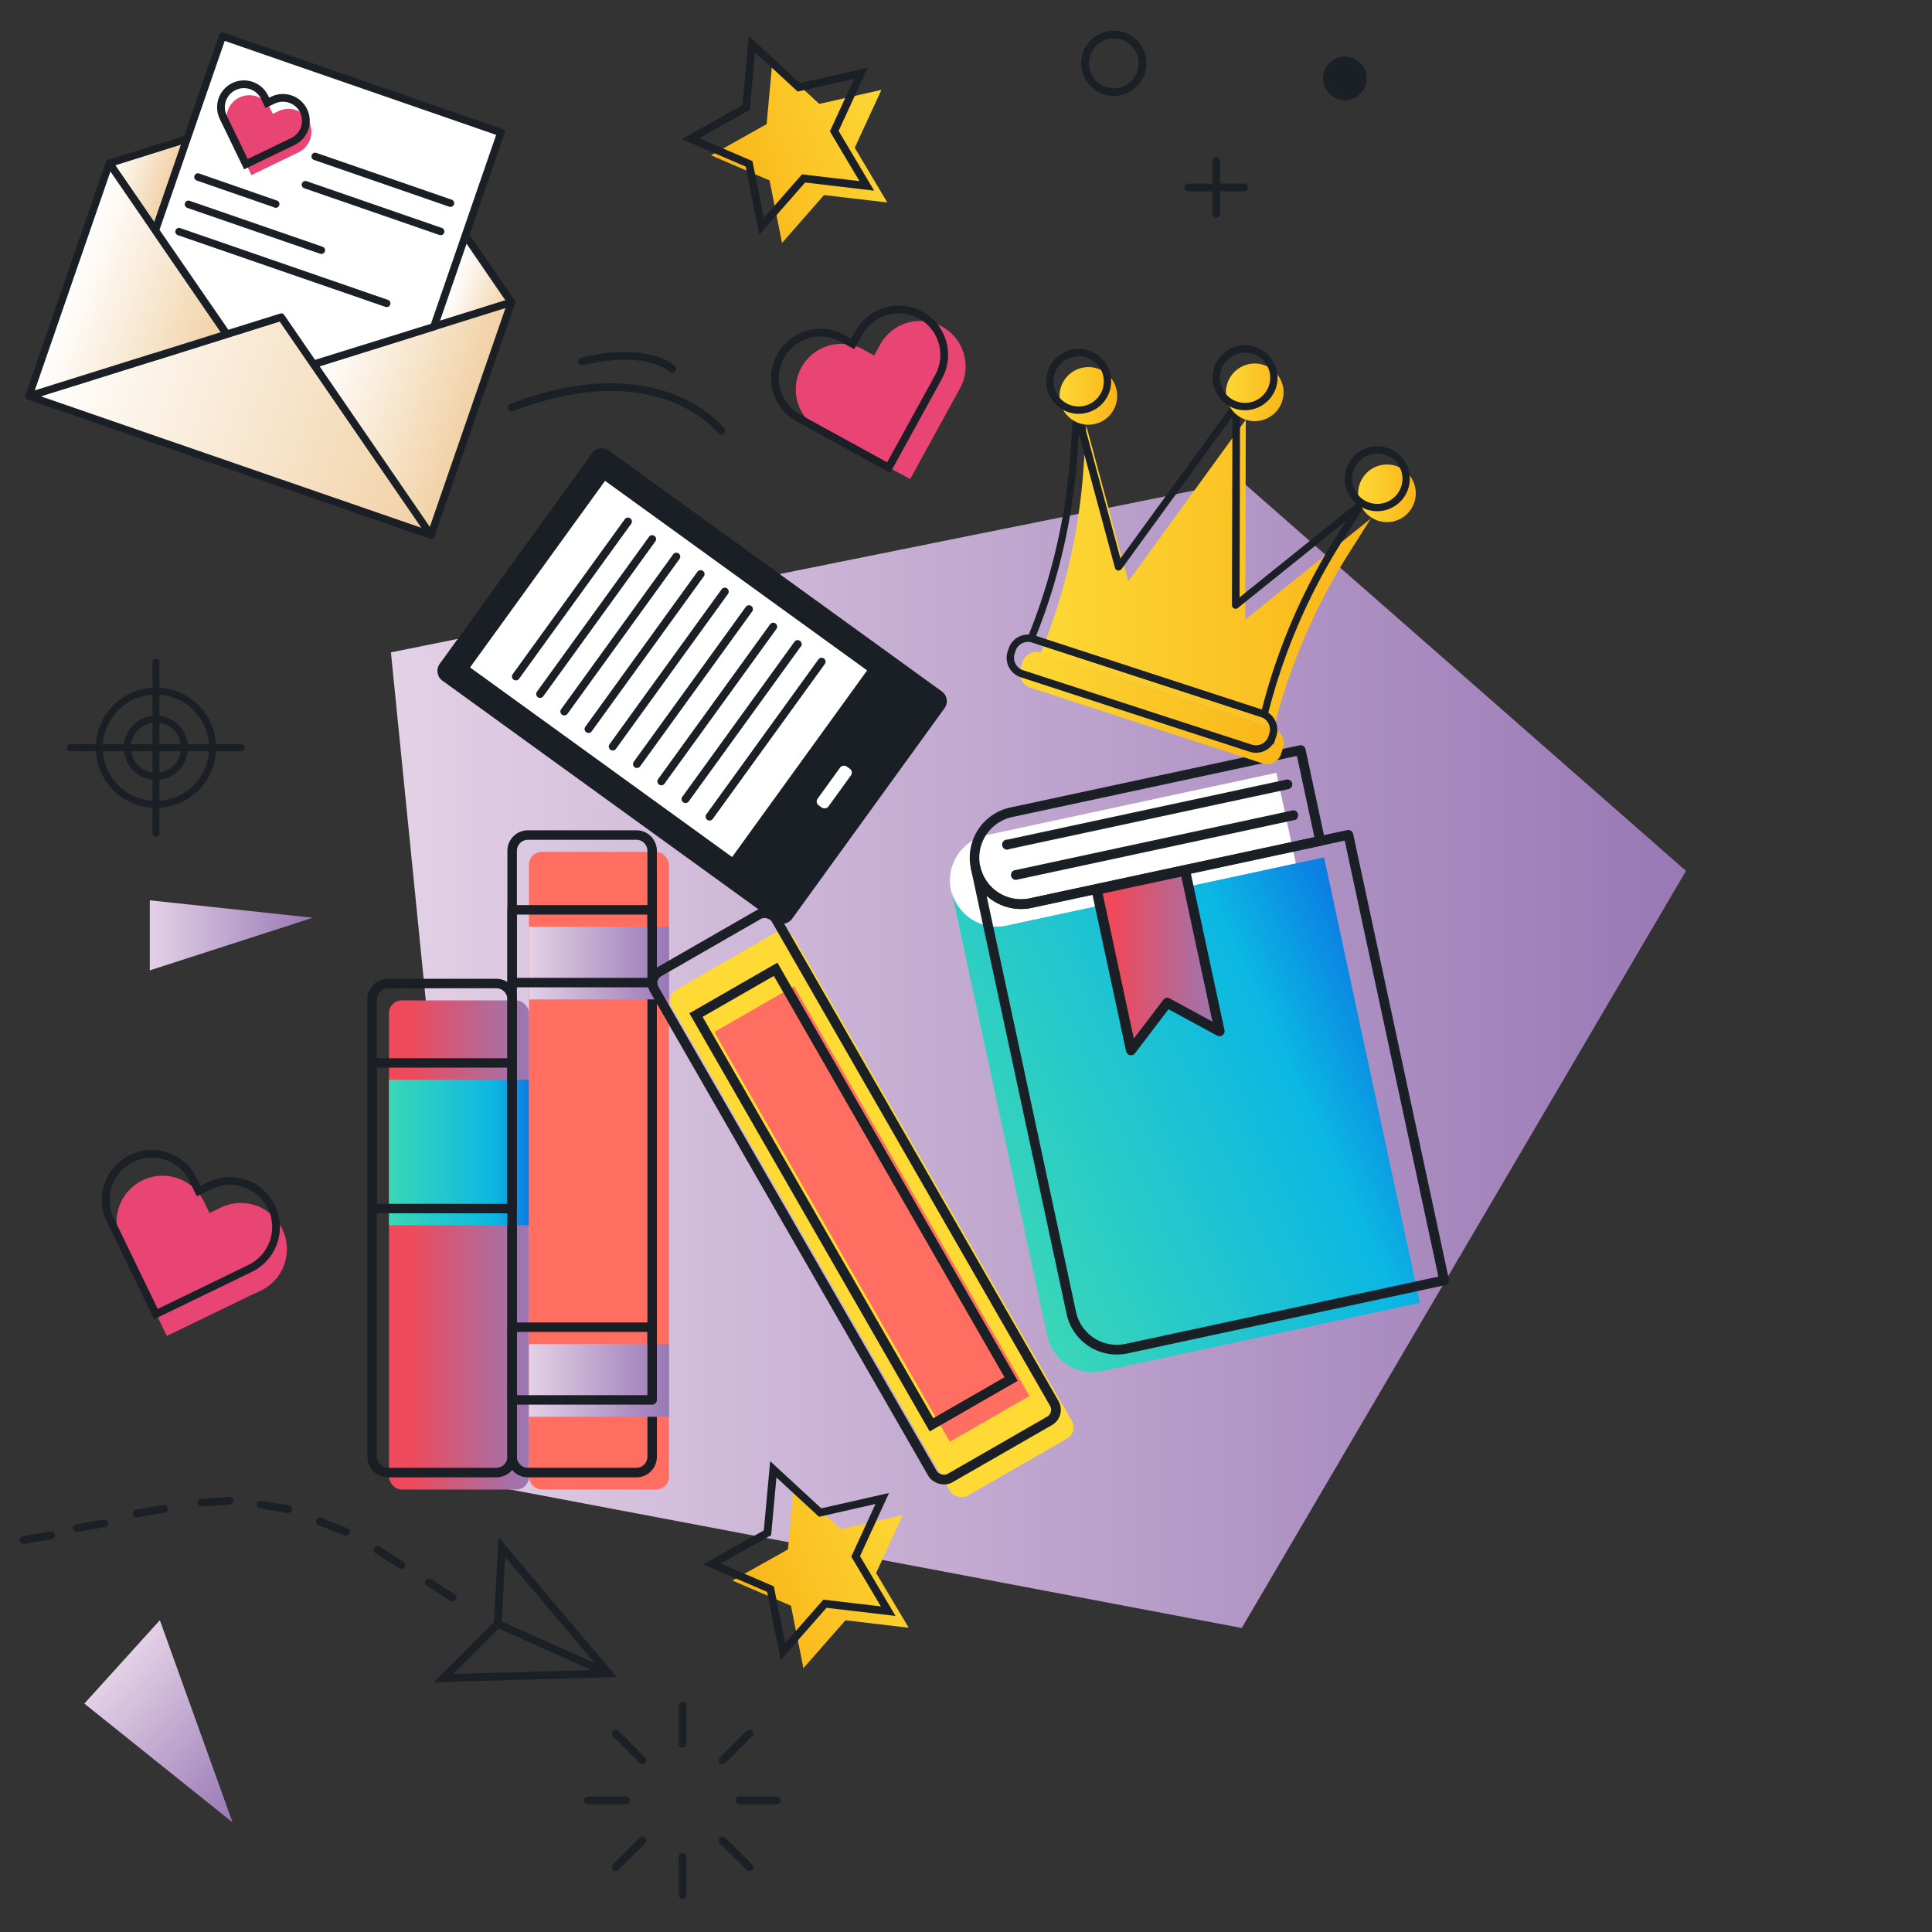 <svg id="Warstwa_4" data-name="Warstwa 4" xmlns="http://www.w3.org/2000/svg" xmlns:xlink="http://www.w3.org/1999/xlink" viewBox="0 0 500 500"><rect x="0" y="0" width="500" height="500" fill="#333333" stroke="none"/><defs><style>.cls-1,.cls-24,.cls-5{fill:none;}.cls-1,.cls-13,.cls-14,.cls-17,.cls-24,.cls-4,.cls-5{stroke:#1b1f26;stroke-miterlimit:10;}.cls-1,.cls-5{stroke-width:2px;}.cls-2{fill:url(#Gradient_bez_nazwy_27);}.cls-3{fill:url(#Gradient_bez_nazwy_27-2);}.cls-11,.cls-14,.cls-17,.cls-4{fill:#1a1f26;}.cls-4{stroke-width:0.5px;}.cls-5{stroke-linecap:round;}.cls-13,.cls-6{fill:#1b1f26;}.cls-7{fill:url(#Gradient_bez_nazwy_2);}.cls-8{fill:url(#Gradient_bez_nazwy_27-3);}.cls-9{fill:url(#Gradient_bez_nazwy_2-2);}.cls-10{fill:#e84575;}.cls-12{fill:#fff;}.cls-13,.cls-14{stroke-width:0.6px;}.cls-15{fill:url(#Gradient_bez_nazwy_115);}.cls-16{fill:url(#Gradient_bez_nazwy_14);}.cls-17{stroke-width:0.3px;}.cls-18{fill:url(#Gradient_bez_nazwy_14-2);}.cls-19{fill:#ffda34;}.cls-20{fill:#ff6e61;}.cls-21{fill:url(#Gradient_bez_nazwy_115-2);}.cls-22{fill:url(#Gradient_bez_nazwy_27-4);}.cls-23{fill:url(#Gradient_bez_nazwy_27-5);}.cls-24{stroke-width:2.5px;}.cls-25{fill:#3b0037;}.cls-26{fill:url(#Gradient_bez_nazwy_11);}.cls-27{fill:url(#Gradient_bez_nazwy_11-2);}.cls-28{fill:url(#Gradient_bez_nazwy_11-3);}.cls-29{fill:url(#Gradient_bez_nazwy_11-4);}.cls-30{fill:url(#Gradient_bez_nazwy_11-5);}.cls-31{fill:url(#Gradient_bez_nazwy_2-3);}.cls-32{fill:url(#Gradient_bez_nazwy_2-4);}.cls-33{fill:url(#Gradient_bez_nazwy_2-5);}.cls-34{fill:url(#Gradient_bez_nazwy_2-6);}.cls-35{fill:url(#Gradient_bez_nazwy_2-7);}</style><linearGradient id="Gradient_bez_nazwy_27" x1="101.17" y1="272.9" x2="436.33" y2="272.9" gradientUnits="userSpaceOnUse"><stop offset="0" stop-color="#e3d1e6"/><stop offset="1" stop-color="#9978b5"/></linearGradient><linearGradient id="Gradient_bez_nazwy_27-2" x1="41.89" y1="545.26" x2="90.95" y2="545.26" gradientTransform="translate(366.52 -2.22) rotate(42.16)" xlink:href="#Gradient_bez_nazwy_27"/><linearGradient id="Gradient_bez_nazwy_2" x1="61.8" y1="60.24" x2="109.03" y2="60.24" gradientTransform="matrix(-0.93, 0.36, 0.36, 0.93, 266.1, -50.19)" gradientUnits="userSpaceOnUse"><stop offset="0" stop-color="#fcd835"/><stop offset="1" stop-color="#fab518"/></linearGradient><linearGradient id="Gradient_bez_nazwy_27-3" x1="38.77" y1="242.07" x2="80.95" y2="242.07" xlink:href="#Gradient_bez_nazwy_27"/><linearGradient id="Gradient_bez_nazwy_2-2" x1="188.89" y1="406.55" x2="236.12" y2="406.55" xlink:href="#Gradient_bez_nazwy_2"/><linearGradient id="Gradient_bez_nazwy_115" x1="287.58" y1="365.72" x2="405.35" y2="365.72" gradientTransform="matrix(0.91, -0.42, 0.42, 0.91, -162.29, 99.78)" gradientUnits="userSpaceOnUse"><stop offset="0" stop-color="#3bd7b7"/><stop offset="0.75" stop-color="#0bb7e3"/><stop offset="1" stop-color="#0b7de3"/></linearGradient><linearGradient id="Gradient_bez_nazwy_14" x1="283.78" y1="248.59" x2="315.62" y2="248.59" gradientUnits="userSpaceOnUse"><stop offset="0" stop-color="#ee4a5b"/><stop offset="0.15" stop-color="#ee4a5b"/><stop offset="1" stop-color="#9978b5"/></linearGradient><linearGradient id="Gradient_bez_nazwy_14-2" x1="100.67" y1="322.19" x2="136.9" y2="322.19" xlink:href="#Gradient_bez_nazwy_14"/><linearGradient id="Gradient_bez_nazwy_115-2" x1="100.67" y1="298.27" x2="136.9" y2="298.27" gradientTransform="matrix(1, 0, 0, 1, 0, 0)" xlink:href="#Gradient_bez_nazwy_115"/><linearGradient id="Gradient_bez_nazwy_27-4" x1="136.9" y1="249.24" x2="173.14" y2="249.24" xlink:href="#Gradient_bez_nazwy_27"/><linearGradient id="Gradient_bez_nazwy_27-5" x1="136.9" y1="357.25" x2="173.14" y2="357.25" xlink:href="#Gradient_bez_nazwy_27"/><linearGradient id="Gradient_bez_nazwy_11" x1="18.62" y1="100.13" x2="128.73" y2="100.13" gradientTransform="matrix(0.95, 0.33, -0.33, 0.95, 29.22, -17.42)" gradientUnits="userSpaceOnUse"><stop offset="0.01" stop-color="#fff"/><stop offset="1" stop-color="#f1d0a3"/></linearGradient><linearGradient id="Gradient_bez_nazwy_11-2" x1="18.62" y1="56.71" x2="35.55" y2="56.71" xlink:href="#Gradient_bez_nazwy_11"/><linearGradient id="Gradient_bez_nazwy_11-3" x1="111.8" y1="56.72" x2="128.73" y2="56.72" xlink:href="#Gradient_bez_nazwy_11"/><linearGradient id="Gradient_bez_nazwy_11-4" x1="85.58" y1="88.59" x2="128.73" y2="88.59" xlink:href="#Gradient_bez_nazwy_11"/><linearGradient id="Gradient_bez_nazwy_11-5" x1="18.62" y1="88.59" x2="61.77" y2="88.59" xlink:href="#Gradient_bez_nazwy_11"/><linearGradient id="Gradient_bez_nazwy_2-3" x1="269.38" y1="148.61" x2="354.78" y2="148.61" gradientTransform="matrix(1, 0, 0, 1, 0, 0)" xlink:href="#Gradient_bez_nazwy_2"/><linearGradient id="Gradient_bez_nazwy_2-4" x1="317.26" y1="101.51" x2="332.19" y2="101.51" gradientTransform="translate(232.62 -226) rotate(56.93)" xlink:href="#Gradient_bez_nazwy_2"/><linearGradient id="Gradient_bez_nazwy_2-5" x1="351.48" y1="127.65" x2="366.41" y2="127.65" gradientTransform="translate(270.08 -242.8) rotate(56.93)" xlink:href="#Gradient_bez_nazwy_2"/><linearGradient id="Gradient_bez_nazwy_2-6" x1="274.19" y1="102.45" x2="289.12" y2="102.45" gradientTransform="translate(213.84 -189.49) rotate(56.93)" xlink:href="#Gradient_bez_nazwy_2"/><linearGradient id="Gradient_bez_nazwy_2-7" x1="263.82" y1="183.26" x2="332.28" y2="183.26" gradientTransform="translate(-42.14 101.46) rotate(-18.06)" xlink:href="#Gradient_bez_nazwy_2"/></defs><title>konkurs_L</title><circle class="cls-1" cx="288.26" cy="16.39" r="7.45"/><polygon class="cls-2" points="101.17 168.83 122.7 383.71 321.36 421.32 436.33 225.39 321.26 124.48 101.17 168.83"/><polygon class="cls-3" points="60.18 471.63 41.37 419.31 21.83 440.89 60.18 471.63"/><path class="cls-4" d="M40.36,208.85a15.33,15.33,0,1,1,15.33-15.33A15.35,15.35,0,0,1,40.36,208.85Zm0-29.34a14,14,0,1,0,14,14A14,14,0,0,0,40.36,179.51Z"/><path class="cls-4" d="M40.36,201.58a8.06,8.06,0,1,1,8.06-8.06A8.06,8.06,0,0,1,40.36,201.58Zm0-14.8a6.74,6.74,0,1,0,6.74,6.74A6.75,6.75,0,0,0,40.36,186.78Z"/><path class="cls-4" d="M40.36,216.3a.66.66,0,0,1-.66-.67V171.41a.66.66,0,1,1,1.32,0v44.22A.66.66,0,0,1,40.36,216.3Z"/><path class="cls-4" d="M62.47,194.18H18.25a.66.66,0,1,1,0-1.32H62.47a.66.66,0,1,1,0,1.32Z"/><line class="cls-5" x1="176.64" y1="441.48" x2="176.64" y2="451.27"/><line class="cls-5" x1="176.64" y1="480.61" x2="176.64" y2="490.4"/><line class="cls-5" x1="159.35" y1="448.65" x2="166.28" y2="455.57"/><line class="cls-5" x1="187.01" y1="476.31" x2="193.94" y2="483.23"/><line class="cls-5" x1="152.19" y1="465.94" x2="161.97" y2="465.94"/><line class="cls-5" x1="191.32" y1="465.94" x2="201.1" y2="465.94"/><line class="cls-5" x1="159.35" y1="483.23" x2="166.28" y2="476.31"/><line class="cls-5" x1="187.01" y1="455.57" x2="193.94" y2="448.65"/><circle class="cls-6" cx="348.06" cy="20.27" r="5.65"/><polygon class="cls-7" points="199.91 15.71 198.4 32.13 184.01 40.19 199.16 46.7 202.39 62.88 213.26 50.48 229.64 52.41 221.21 38.24 228.11 23.26 212.02 26.89 199.91 15.71"/><polygon class="cls-1" points="194.6 11.41 193.09 27.83 178.71 35.9 193.86 42.41 197.08 58.58 207.96 46.18 224.33 48.11 215.9 33.94 222.8 18.96 206.72 22.6 194.6 11.41"/><line class="cls-5" x1="314.76" y1="41.67" x2="314.76" y2="55.36"/><line class="cls-5" x1="321.98" y1="48.52" x2="307.53" y2="48.52"/><path class="cls-5" d="M186.64,111.48s-15.82-20.76-54.25-6"/><path class="cls-5" d="M174,95.48s-5.74-6-23.4-2"/><polygon class="cls-8" points="80.95 237.51 38.77 251.13 38.77 233 80.95 237.51"/><polygon class="cls-9" points="205.44 384.56 203.93 400.98 189.55 409.05 204.7 415.56 207.92 431.73 218.8 419.33 235.17 421.26 226.74 407.09 233.64 392.11 217.56 395.75 205.44 384.56"/><polygon class="cls-1" points="200.13 380.26 198.62 396.69 184.24 404.75 199.39 411.26 202.61 427.43 213.49 415.04 229.87 416.97 221.44 402.79 228.33 387.81 212.25 391.45 200.13 380.26"/><path class="cls-10" d="M73.05,318.05a11.92,11.92,0,0,0-15.91-5.53h0l-2.92,1.41L52.8,311a11.91,11.91,0,0,0-21.44,10.39l1.42,2.92,10.39,21.44,21.44-10.39L67.53,334a11.9,11.9,0,0,0,5.52-15.91Z"/><path class="cls-5" d="M70.22,312.36a11.91,11.91,0,0,0-15.91-5.53h0l-2.92,1.42L50,305.33a11.91,11.91,0,1,0-21.44,10.39l1.41,2.92,10.39,21.44,21.44-10.39,2.92-1.42a11.91,11.91,0,0,0,5.53-15.91Z"/><path class="cls-10" d="M243.79,84.52a11.78,11.78,0,0,0-16,4.65h0L226.23,92l-2.81-1.55a11.79,11.79,0,0,0-11.36,20.67l2.82,1.54L235.54,124l11.36-20.67,1.54-2.81a11.78,11.78,0,0,0-4.65-16Z"/><path class="cls-5" d="M238.24,81.54a11.8,11.8,0,0,0-16,4.65h0L220.68,89l-2.81-1.54a11.79,11.79,0,0,0-11.36,20.66l2.82,1.55L230,121l11.36-20.66,1.54-2.82a11.77,11.77,0,0,0-4.65-16Z"/><rect class="cls-11" x="143.1" y="121.98" width="72.07" height="111.13" rx="1.94" transform="translate(-69.71 218.61) rotate(-54.12)"/><path class="cls-11" d="M244.44,183.29,205,237.78a3.12,3.12,0,0,1-4.36.7l-86.14-62.32a3.12,3.12,0,0,1-.7-4.36l39.42-54.5a3.13,3.13,0,0,1,4.36-.7l86.14,62.32A3.12,3.12,0,0,1,244.44,183.29ZM115,172.64a1.68,1.68,0,0,0,.37,2.35l86.14,62.32a1.67,1.67,0,0,0,2.35-.38l39.43-54.49a1.69,1.69,0,0,0-.38-2.35l-86.14-62.32a1.69,1.69,0,0,0-2.35.38Z"/><rect class="cls-12" x="130.49" y="142.63" width="85.15" height="61.05" transform="translate(134.34 -68.58) rotate(35.88)"/><path class="cls-11" d="M226,173.8l-35.79,49.47a.72.72,0,0,1-1,.16l-69-49.91a.72.72,0,0,1-.16-1l35.78-49.46a.71.71,0,0,1,1-.16l69,49.91A.72.72,0,0,1,226,173.8Zm-36.53,48,34.94-48.3-67.82-49.06-34.94,48.29Z"/><rect class="cls-12" x="209.72" y="201.98" width="12.39" height="3.45" rx="1.21" transform="translate(-75.69 259.24) rotate(-54.12)"/><path class="cls-13" d="M213.22,171.67l-29,40.09a.72.72,0,1,1-1.17-.85l29-40.09a.73.73,0,0,1,1-.16A.72.72,0,0,1,213.22,171.67Z"/><path class="cls-13" d="M207,167.14l-29,40.09a.72.72,0,1,1-1.17-.85l29-40.09a.72.72,0,1,1,1.16.85Z"/><path class="cls-13" d="M200.69,162.6l-29,40.09a.72.72,0,0,1-1.16-.84l29-40.09a.72.72,0,0,1,1-.17A.73.73,0,0,1,200.69,162.6Z"/><path class="cls-13" d="M194.42,158.07l-29,40.09a.73.73,0,0,1-1,.16.72.72,0,0,1-.16-1l29-40.09a.73.73,0,0,1,1-.16A.72.72,0,0,1,194.42,158.07Z"/><path class="cls-13" d="M188.16,153.53l-29,40.1a.72.72,0,1,1-1.17-.85l29-40.09a.72.72,0,0,1,1.17.84Z"/><path class="cls-13" d="M181.89,149l-29,40.09a.71.71,0,0,1-1,.16.7.7,0,0,1-.16-1l29-40.1a.72.72,0,0,1,1.17.85Z"/><path class="cls-13" d="M175.62,144.47l-29,40.09a.73.73,0,0,1-1,.16.72.72,0,0,1-.16-1l29-40.09a.73.73,0,0,1,1-.16A.72.72,0,0,1,175.62,144.47Z"/><path class="cls-13" d="M169.36,139.93l-29,40.09a.72.72,0,0,1-1,.17.73.73,0,0,1-.16-1l29-40.09a.7.7,0,0,1,1-.16A.71.71,0,0,1,169.36,139.93Z"/><path class="cls-13" d="M163.09,135.4l-29,40.09a.72.72,0,0,1-1,.16.7.7,0,0,1-.16-1l29-40.1a.72.72,0,0,1,1.17.85Z"/><path class="cls-12" d="M330.33,200l5.05,23.49-75.07,16.14a12,12,0,0,1-4.91-23.52Z"/><path class="cls-14" d="M341.88,218.56l-75.07,16.13a13,13,0,0,1-15.26-10,13,13,0,0,1,9.95-15.41l74.93-16.1a1,1,0,0,1,1.13.73l5.05,23.5A1,1,0,0,1,341.88,218.56Zm-80-7.39a11.07,11.07,0,0,0-8.49,13.14,11.1,11.1,0,0,0,13,8.51l74.13-15.93-4.65-21.62Z"/><path class="cls-15" d="M342.67,221.88l24.78,115.3-82.36,17.7A12,12,0,0,1,271,345.63l-24.78-115.3a12,12,0,0,0,14.13,9.25Z"/><path class="cls-14" d="M374,332.29,291.59,350a13,13,0,0,1-15.26-10l-24.78-115.3a1,1,0,0,1,1.86-.4,11.1,11.1,0,0,0,13,8.51l82.35-17.69a1,1,0,0,1,1.14.73l24.78,115.3A1,1,0,0,1,374,332.29ZM254.83,230.91l23.36,108.7a11.1,11.1,0,0,0,13,8.51l81.42-17.5L348.24,217.19l-81.43,17.5A13,13,0,0,1,254.83,230.91Z"/><polygon class="cls-16" points="315.62 266.91 302.05 259.55 292.71 271.83 283.78 230.28 306.69 225.35 315.62 266.91"/><path class="cls-17" d="M315.86,268a1.15,1.15,0,0,1-.79-.11L302.37,261l-8.74,11.49a1.15,1.15,0,0,1-2.05-.46l-8.93-41.55a1.15,1.15,0,0,1,.88-1.37l22.91-4.93a1.17,1.17,0,0,1,1.38.89l8.93,41.55a1.17,1.17,0,0,1-.89,1.38Zm-14.05-9.62a1.16,1.16,0,0,1,.79.12L314,264.69l-8.16-38-20.65,4.44,8.16,38,7.82-10.28A1.25,1.25,0,0,1,301.81,258.42Z"/><path class="cls-14" d="M335.15,211.89l-72.3,15.54a1,1,0,0,1-.4-1.87L334.75,210a1,1,0,0,1,.4,1.87Z"/><path class="cls-14" d="M333.44,203.92l-72.3,15.53a1,1,0,1,1-.4-1.86L333,202.05a1,1,0,0,1,1.13.73A1,1,0,0,1,333.44,203.92Z"/><rect class="cls-18" x="100.67" y="258.9" width="36.23" height="126.59" rx="3.29"/><path class="cls-11" d="M128.46,382.34H100.39A5.31,5.31,0,0,1,95.08,377V258.62a5.31,5.31,0,0,1,5.31-5.31h28.07a5.32,5.32,0,0,1,5.31,5.31V377A5.32,5.32,0,0,1,128.46,382.34ZM100.39,255.76a2.86,2.86,0,0,0-2.86,2.86V377a2.86,2.86,0,0,0,2.86,2.86h28.07a2.86,2.86,0,0,0,2.85-2.86V258.62a2.86,2.86,0,0,0-2.85-2.86Z"/><rect class="cls-19" x="206.64" y="237.65" width="36.23" height="150.59" rx="3.29" transform="matrix(0.87, -0.5, 0.5, 0.87, -126.36, 154.3)"/><rect class="cls-20" x="212.91" y="251.99" width="23.69" height="121.89" transform="matrix(0.87, -0.5, 0.5, 0.87, -126.36, 154.3)"/><rect class="cls-21" x="100.67" y="279.44" width="36.23" height="37.65"/><path class="cls-11" d="M132.54,314H96.31a1.23,1.23,0,0,1-1.23-1.22V275.08a1.22,1.22,0,0,1,1.23-1.22h36.23a1.22,1.22,0,0,1,1.23,1.22v37.65A1.23,1.23,0,0,1,132.54,314Zm-35-2.45h33.78V276.31H97.53Z"/><rect class="cls-20" x="136.9" y="220.47" width="36.23" height="165.02" rx="3.29"/><path class="cls-11" d="M164.69,382.34H136.62a5.32,5.32,0,0,1-5.31-5.31V220.19a5.32,5.32,0,0,1,5.31-5.31h28.07a5.31,5.31,0,0,1,5.31,5.31V377A5.31,5.31,0,0,1,164.69,382.34Zm-28.07-165a2.86,2.86,0,0,0-2.85,2.86V377a2.86,2.86,0,0,0,2.85,2.86h28.07a2.86,2.86,0,0,0,2.86-2.86V220.19a2.86,2.86,0,0,0-2.86-2.86Z"/><rect class="cls-22" x="136.9" y="239.83" width="36.23" height="18.82"/><path class="cls-11" d="M168.77,255.52H132.54a1.23,1.23,0,0,1-1.23-1.23V235.47a1.23,1.23,0,0,1,1.23-1.23h36.23a1.23,1.23,0,0,1,1.23,1.23v18.82A1.23,1.23,0,0,1,168.77,255.52Zm-35-2.45h33.78V236.69H133.77Z"/><rect class="cls-23" x="136.9" y="347.84" width="36.23" height="18.82"/><path class="cls-11" d="M168.77,363.52H132.54a1.23,1.23,0,0,1-1.23-1.23V343.47a1.22,1.22,0,0,1,1.23-1.22h36.23a1.22,1.22,0,0,1,1.23,1.22v18.82A1.23,1.23,0,0,1,168.77,363.52Zm-35-2.45h33.78V344.7H133.77Z"/><rect class="cls-24" x="202.09" y="233.1" width="36.23" height="150.59" rx="3.29" transform="matrix(0.87, -0.5, 0.5, 0.87, -124.69, 151.42)"/><rect class="cls-24" x="208.18" y="247.63" width="23.69" height="121.89" transform="matrix(0.87, -0.5, 0.5, 0.87, -124.81, 151.35)"/><path class="cls-25" d="M115.28,45,83.76,34.09a.7.7,0,0,1-.44-.9.72.72,0,0,1,.91-.45l31.51,10.9a.7.7,0,0,1,.44.9A.71.71,0,0,1,115.28,45Z"/><polygon class="cls-26" points="111.55 138.48 7.47 102.52 40.13 92.29 40.13 92.29 46.51 90.29 58.67 86.48 72.79 82.06 81.17 94.26 88.38 104.76 92.17 110.27 111.55 138.48"/><path class="cls-4" d="M111.31,139.16l-104.07-36a.72.72,0,0,1-.48-.68.71.71,0,0,1,.5-.67L39.92,91.61l.06,0,32.6-10.21a.7.7,0,0,1,.8.27l38.76,56.43a.72.72,0,0,1-.83,1.08ZM9.76,102.55l100,34.55L72.5,82.9,40.35,93l-.07,0Z"/><polygon class="cls-27" points="48.39 35.97 40.21 59.62 28.29 42.27 48.39 35.97"/><path class="cls-4" d="M40,60.3a.72.72,0,0,1-.35-.27L27.7,42.67a.72.72,0,0,1-.08-.64.68.68,0,0,1,.46-.44l20.09-6.3a.73.73,0,0,1,.73.18.71.71,0,0,1,.16.73L40.89,59.85a.72.72,0,0,1-.58.48A.91.91,0,0,1,40,60.3ZM29.43,42.66,40,58.05l7.25-21Z"/><polygon class="cls-28" points="132.37 78.23 112.28 84.53 120.45 60.88 132.37 78.23"/><path class="cls-4" d="M112,85.2a.84.84,0,0,1-.28-.18.72.72,0,0,1-.16-.73l8.17-23.64a.71.71,0,0,1,.58-.47.72.72,0,0,1,.69.3L133,77.83a.69.69,0,0,1,.08.64.68.68,0,0,1-.46.44l-20.09,6.3A.77.77,0,0,1,112,85.2Zm8.62-22.75-7.25,21,17.82-5.58Z"/><polygon class="cls-29" points="132.37 78.23 111.55 138.48 92.17 110.27 88.38 104.76 81.17 94.26 112.28 84.53 132.37 78.23"/><path class="cls-4" d="M111.31,139.16a.71.71,0,0,1-.35-.27L80.59,94.67A.73.73,0,0,1,80.5,94a.71.71,0,0,1,.46-.45l51.19-16a.71.71,0,0,1,.73.19.7.7,0,0,1,.16.73l-20.82,60.25a.72.72,0,0,1-.58.47A.74.74,0,0,1,111.31,139.16Zm-29-44.51,29,42.26,19.9-57.57Z"/><polygon class="cls-30" points="58.67 86.48 46.51 90.29 40.13 92.29 40.13 92.29 7.47 102.52 28.29 42.27 40.22 59.62 58.67 86.48"/><path class="cls-4" d="M7.24,103.19A.61.61,0,0,1,7,103a.7.7,0,0,1-.16-.73L27.62,42a.71.71,0,0,1,1.26-.18L59.26,86.08a.72.72,0,0,1,.08.64.71.71,0,0,1-.46.45L40.35,93l-.07,0L7.69,103.2A.77.77,0,0,1,7.24,103.19ZM28.51,43.84,8.61,101.41l31.31-9.8.06,0,17.55-5.5Z"/><polygon class="cls-12" points="129.65 34.26 112.28 84.53 81.17 94.26 72.79 82.06 58.67 86.48 40.22 59.62 57.59 9.36 129.65 34.26"/><path class="cls-4" d="M80.94,94.94a.71.71,0,0,1-.35-.27L72.5,82.9,58.88,87.17a.72.72,0,0,1-.8-.28L39.63,60a.73.73,0,0,1-.09-.64L56.91,9.13a.72.72,0,0,1,.91-.45l72.06,24.91a.71.71,0,0,1,.44.9L113,84.76a.73.73,0,0,1-.46.45l-31.1,9.73A.69.69,0,0,1,80.94,94.94ZM73,81.38a.71.71,0,0,1,.35.27l8.08,11.77L111.72,84l17-49.25L58,10.27,41,59.52,59,85.64l13.62-4.26A.69.69,0,0,1,73,81.38Z"/><path class="cls-4" d="M116.34,53.26l-35-12.1a.71.71,0,0,1,.47-1.35l35,12.1a.71.71,0,0,1-.46,1.35Z"/><path class="cls-4" d="M113.81,60.58l-35-12.1a.71.71,0,0,1,.47-1.35l35,12.1a.71.71,0,0,1-.46,1.35Z"/><path class="cls-4" d="M71.11,53.45,51,46.49a.71.71,0,1,1,.46-1.35l20.13,7a.71.71,0,1,1-.47,1.35Z"/><path class="cls-4" d="M83,65.45,48.54,53.56a.72.72,0,0,1-.44-.91.71.71,0,0,1,.91-.44L83.43,64.1A.71.71,0,0,1,83,65.45Z"/><path class="cls-4" d="M99.85,79.19,46.1,60.62a.71.71,0,1,1,.47-1.35l53.74,18.57a.71.71,0,1,1-.46,1.35Z"/><path class="cls-10" d="M80,31.53a5.93,5.93,0,0,0-7.93-2.77h0l-1.46.71L69.89,28a5.94,5.94,0,0,0-10.7,5.17l.7,1.46,5.17,10.7,10.7-5.18,1.46-.7A5.94,5.94,0,0,0,80,31.53Z"/><path class="cls-5" d="M78.57,28.68a5.94,5.94,0,0,0-7.93-2.76h0l-1.46.7-.7-1.45a5.94,5.94,0,1,0-10.7,5.17l.7,1.46,5.17,10.69,10.7-5.17,1.46-.7a5.94,5.94,0,0,0,2.76-7.93Z"/><path class="cls-31" d="M322.28,160.35l.13-51.74L292,150.47l-10.86-40.24-.7,10.54a155.88,155.88,0,0,1-11,48l-.07.16,8.39,2.74,21.62,7,.26.09,21.63,7.05,8.38,2.74h0a155.81,155.81,0,0,1,19.43-45.35l5.69-9Z"/><path class="cls-13" d="M327,185.46,266.68,165.8a.6.6,0,0,1-.39-.34.67.67,0,0,1,0-.52l.07-.16a154.87,154.87,0,0,0,11-47.82l.7-10.53a.64.64,0,0,1,.58-.6.65.65,0,0,1,.7.47l10.5,38.93,29.61-40.76a.64.64,0,0,1,.72-.24.65.65,0,0,1,.45.62l-.12,50.38L351.87,130a.65.65,0,0,1,.84,0,.67.67,0,0,1,.11.84l-5.69,9A154.84,154.84,0,0,0,327.79,185a.68.68,0,0,1-.32.42A.65.65,0,0,1,327,185.46Zm-59.22-20.68,59,19.23A156,156,0,0,1,346,139.15l3.61-5.71L320.18,157.1a.64.64,0,0,1-1.05-.51l.12-49.73L290,147.1a.66.66,0,0,1-1.16-.22L279,110.41l-.44,6.64A156,156,0,0,1,267.74,164.78Z"/><circle class="cls-32" cx="324.72" cy="101.51" r="7.46" transform="translate(62.48 318.26) rotate(-56.93)"/><path class="cls-13" d="M319.7,105.47a8.11,8.11,0,1,1,10.23-5.2A8.14,8.14,0,0,1,319.7,105.47Zm4.63-14.19a6.81,6.81,0,1,0,4.36,8.59A6.81,6.81,0,0,0,324.33,91.28Z"/><circle class="cls-33" cx="358.94" cy="127.65" r="7.46" transform="translate(56.12 358.81) rotate(-56.93)"/><path class="cls-13" d="M353.92,131.61a8.11,8.11,0,1,1,10.23-5.2A8.14,8.14,0,0,1,353.92,131.61Zm4.63-14.19a6.81,6.81,0,1,0,4.37,8.59A6.81,6.81,0,0,0,358.55,117.42Z"/><circle class="cls-34" cx="281.66" cy="102.45" r="7.46" transform="translate(42.13 282.59) rotate(-56.93)"/><path class="cls-13" d="M276.64,106.4a8.11,8.11,0,1,1,10.23-5.2A8.12,8.12,0,0,1,276.64,106.4Zm4.62-14.19a6.81,6.81,0,1,0,4.37,8.59A6.82,6.82,0,0,0,281.26,92.21Z"/><rect class="cls-35" x="262.56" y="178.54" width="70.99" height="9.44" rx="3.77" transform="translate(71.52 -83.39) rotate(18.06)"/><path class="cls-13" d="M323.47,194.26,264.29,175a5,5,0,0,1-3.22-6.33l.22-.67a5,5,0,0,1,6.33-3.22l59.18,19.31a5,5,0,0,1,3.22,6.33l-.22.66A5,5,0,0,1,323.47,194.26ZM267.22,166a3.72,3.72,0,0,0-4.69,2.38l-.22.67a3.72,3.72,0,0,0,2.38,4.69L323.88,193a3.72,3.72,0,0,0,4.69-2.38l.21-.67a3.72,3.72,0,0,0-2.38-4.69Z"/><line class="cls-1" x1="157.5" y1="433.08" x2="128.82" y2="420.27"/><polygon class="cls-1" points="157.5 433.08 129.88 400.41 128.82 420.27 114.74 434.3 157.5 433.08"/><line class="cls-5" x1="117.12" y1="413.45" x2="111.02" y2="409.56"/><line class="cls-5" x1="103.81" y1="405.02" x2="97.71" y2="401.13"/><line class="cls-5" x1="89.48" y1="396.42" x2="82.76" y2="393.76"/><line class="cls-5" x1="74.6" y1="390.58" x2="67.47" y2="389.39"/><line class="cls-5" x1="59.41" y1="388.39" x2="52.19" y2="388.89"/><line class="cls-5" x1="42.5" y1="390.47" x2="35.37" y2="391.69"/><line class="cls-5" x1="26.97" y1="394.24" x2="19.85" y2="395.47"/><line class="cls-5" x1="13.22" y1="397.35" x2="6.09" y2="398.57"/></svg>